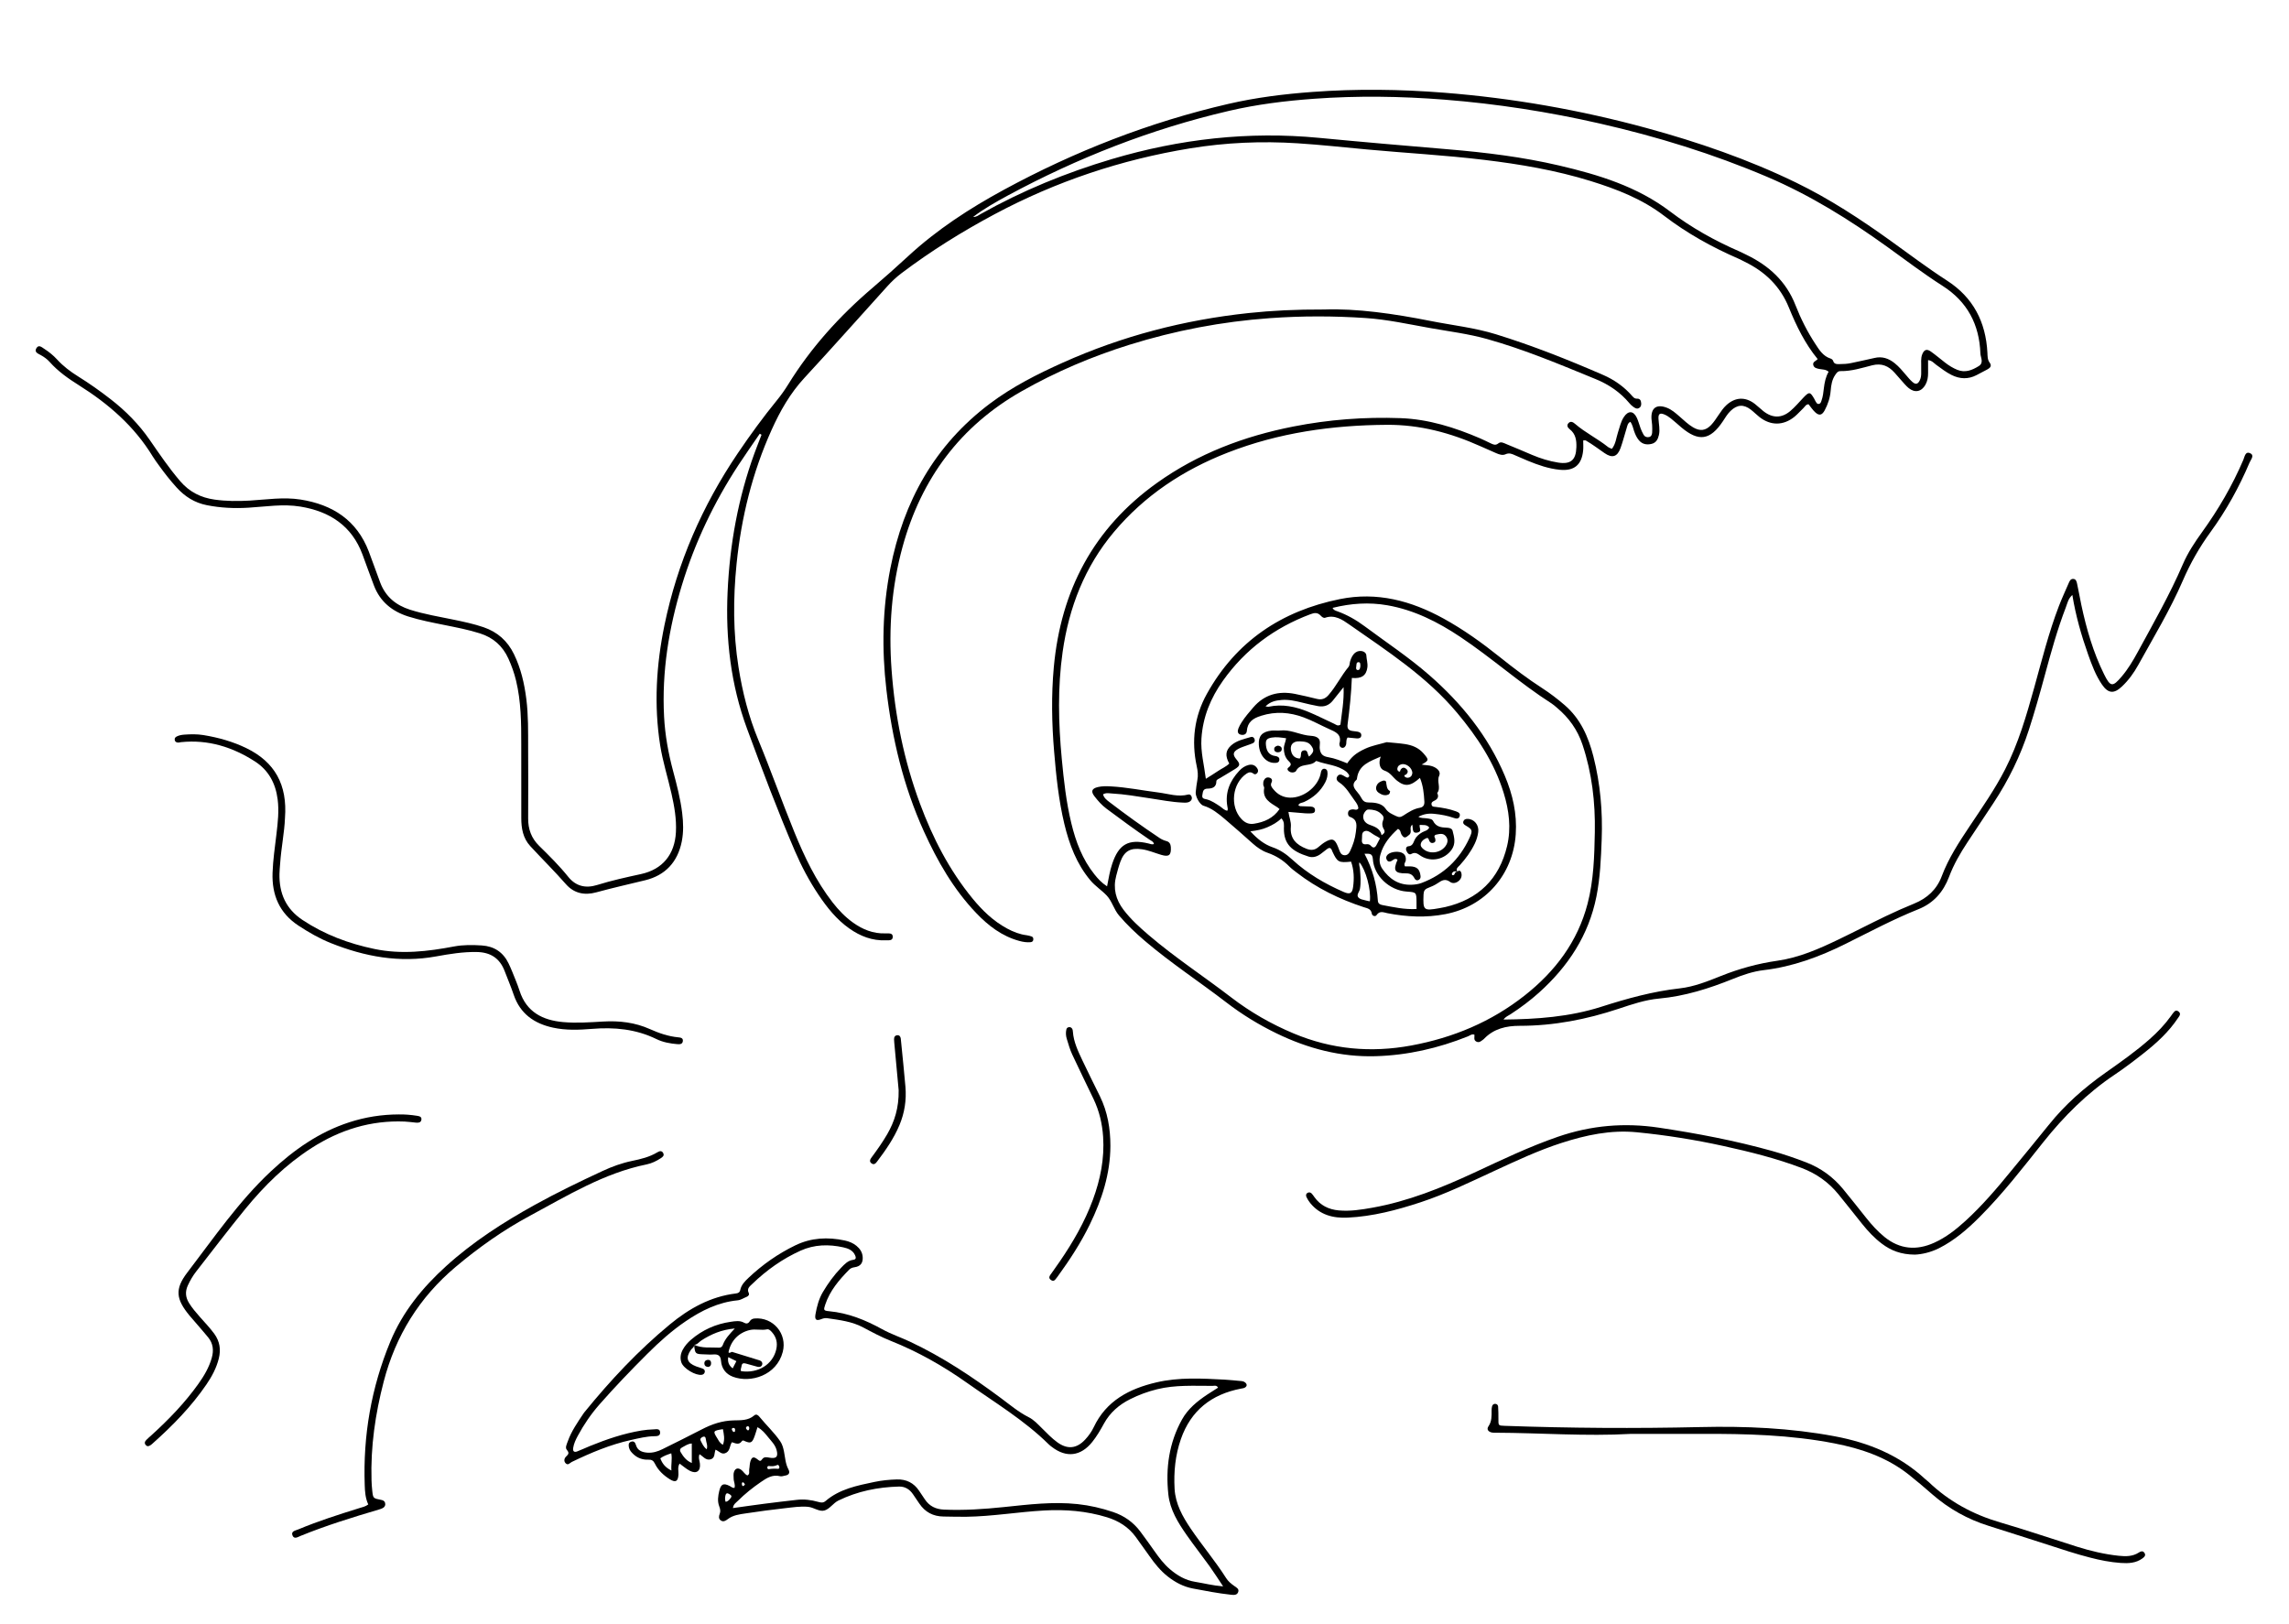 <?xml version="1.0" encoding="utf-8"?>
<!-- Generator: Adobe Illustrator 26.0.1, SVG Export Plug-In . SVG Version: 6.00 Build 0)  -->
<svg version="1.1" id="Ebene_1" xmlns="http://www.w3.org/2000/svg" xmlns:xlink="http://www.w3.org/1999/xlink" x="0px" y="0px"
	 viewBox="0 0 1314.42 932.83" style="enable-background:new 0 0 1314.42 932.83;" xml:space="preserve">
<g>
	<path d="M436.29,249.09c-4.11,6.03-8.32,11.99-12.31,18.09c-14.03,21.46-24.96,44.4-32.43,68.94
		c-7.48,24.57-11.56,49.61-10.22,75.38c0.55,10.69,2.46,21.16,5.23,31.49c2.11,7.88,4.16,15.78,5.16,23.9
		c0.68,5.48,0.86,10.96-0.23,16.42c-2.36,11.82-9.49,19.44-21.03,22.25c-9.38,2.28-18.79,4.4-28.1,6.95
		c-6.6,1.81-12.71,0.63-17.36-4.67c-6.59-7.52-13.71-14.53-20.48-21.87c-4.22-4.57-5.2-10.25-5.18-16.25
		c0.04-14.17-0.03-28.33-0.02-42.5c0.01-12.17-0.1-24.33-2.97-36.27c-1.05-4.39-2.55-8.6-4.42-12.71
		c-3.3-7.25-8.64-12.01-16.27-14.45c-6.69-2.14-13.55-3.43-20.4-4.82c-7.01-1.42-14.04-2.75-20.89-4.92
		c-9.29-2.95-16.11-8.53-19.64-17.76c-2.26-5.91-4.37-11.87-6.57-17.8c-6.16-16.56-18.84-24.76-35.62-27.53
		c-9.98-1.65-19.96,0.03-29.92,0.63c-8.04,0.49-15.95,0.12-23.86-1.45c-7.02-1.39-12.61-4.94-17.34-10.16
		c-3.59-3.96-6.89-8.14-10-12.47c-1.26-1.76-2.58-3.49-3.71-5.34c-10.55-17.37-25.44-30.25-42.43-40.93
		c-6.09-3.83-11.93-7.92-16.74-13.34c-1.45-1.63-3.21-2.89-5.12-3.95c-1.52-0.85-3.89-1.64-2.55-3.92c1.35-2.3,3.02-0.67,4.6,0.35
		c2.68,1.73,5.13,3.7,7.28,6.05c3.51,3.85,7.6,6.95,12.01,9.7c6.51,4.05,12.77,8.48,18.82,13.19c8.61,6.69,16.18,14.34,22.4,23.35
		c5.58,8.08,11.08,16.22,17.51,23.71c5.3,6.16,11.85,9.46,19.76,10.56c6.64,0.93,13.25,0.96,19.94,0.58
		c9.79-0.57,19.59-2.16,29.42-0.61c18.42,2.91,32.3,11.86,39.18,29.9c2.26,5.91,4.31,11.89,6.55,17.81
		c3.06,8.05,8.94,12.95,17.09,15.55c8.29,2.64,16.83,4.02,25.3,5.78c5.71,1.18,11.4,2.39,16.93,4.28
		c7.98,2.73,13.75,7.82,17.46,15.44c4,8.21,5.99,16.9,7.12,25.88c1.17,9.29,1.01,18.63,1.03,27.95c0.03,13.5,0.13,27,0.01,40.5
		c-0.05,6.19,1.85,11.42,6.27,15.75c5.83,5.72,11.62,11.46,16.75,17.84c4.35,5.4,9.96,6.76,16.59,4.69
		c8.27-2.58,16.72-4.43,25.18-6.27c12.41-2.69,19.39-11.29,20.06-24.03c0.4-7.57-0.91-14.93-2.57-22.26
		c-2.09-9.25-5-18.33-6.48-27.71c-3.64-23.17-2.23-46.17,2.49-69.04c7.37-35.71,21.68-68.45,42.07-98.62
		c7.1-10.5,14.55-20.73,22.57-30.55c2.32-2.85,4.43-5.83,6.36-8.95c13.08-21.18,29.56-39.43,48.45-55.52
		c6.98-5.95,13.8-12.04,20.54-18.26c16.52-15.24,35.23-27.4,54.9-38.08c40.76-22.13,83.62-38.83,128.84-49.3
		c15.93-3.69,32.11-5.69,48.42-6.89c25.16-1.85,50.3-1.54,75.41,0.44c39.45,3.1,78.28,9.91,116.46,20.32
		c29.46,8.03,58.23,17.94,85.74,31.3c19.25,9.35,37.07,21.05,54.41,33.5c10.69,7.68,21.19,15.63,32.26,22.77
		c15.1,9.73,22.29,23.77,23.23,41.38c0.11,1.97-0.02,3.99,1.28,5.75c1.4,1.88,0.32,3.05-1.36,3.94c-2.06,1.09-4.12,2.19-6.19,3.26
		c-4.81,2.48-9.58,2.27-14.38-0.13c-3.16-1.58-5.89-3.75-8.73-5.79c-1.3-0.93-2.3-2.4-4.69-2.72c0,2.58-0.02,5,0.01,7.42
		c0.02,2.38-0.37,4.66-1.53,6.75c-2.22,3.99-6.06,4.81-9.6,1.91c-1.66-1.36-3.01-3.1-4.47-4.7c-1.23-1.35-2.4-2.77-3.63-4.13
		c-3.48-3.88-7.44-5.64-12.9-4.26c-5.94,1.51-11.87,3.44-18.12,3.33c-1.62-0.03-2.29,1.05-3.06,2.17c-1.88,2.72-2.36,5.86-2.62,9.01
		c-0.34,4.06-1.54,7.81-3.46,11.37c-1.5,2.77-3.13,3.23-5.43,1.1c-1.45-1.33-2.55-3.05-3.81-4.6c-1.57,0.01-2.13,1.43-3.07,2.3
		c-1.7,1.59-3.22,3.39-5.02,4.86c-6.37,5.18-13.71,5.21-20.14,0.15c-1.7-1.34-3.22-2.91-4.93-4.23c-4.13-3.18-7.79-2.93-11.61,0.7
		c-1.83,1.74-3.07,3.93-4.46,6.01c-7.26,10.89-13.88,11.87-23.83,3.49c-2.04-1.72-3.99-3.54-6.08-5.19
		c-1.16-0.92-2.46-1.76-3.83-2.3c-2.44-0.96-3.35-0.23-3.22,2.46c0.15,3.15,0.98,6.26,0.24,9.44c-0.57,2.44-1.62,4.44-4.22,5.06
		c-2.75,0.65-5.29,0.25-7.26-2.08c-1.32-1.56-2.1-3.39-2.77-5.28c-0.61-1.7-0.84-3.55-2.14-5.32c-1.54,0.75-1.71,2.28-2.12,3.58
		c-1.2,3.81-2.15,7.71-3.5,11.46c-1.83,5.08-4.76,6.02-9.21,2.93c-3.56-2.47-7.02-5.07-10.77-7.25c-0.24-0.14-0.63-0.02-1.48-0.02
		c0,1.9,0.16,3.86-0.03,5.78c-0.82,8.27-5.14,11.88-13.42,11.07c-6.35-0.62-12.34-2.7-18.21-5.11c-2.46-1.02-4.91-2.07-7.34-3.16
		c-1.81-0.82-3.46-1.63-5.62-0.63c-1.69,0.78-3.61,0.11-5.33-0.63c-3.05-1.33-6.1-2.67-9.14-4.03
		c-17.06-7.64-34.71-12.38-53.61-12.26c-31.43,0.2-62.1,4.51-91.5,15.99c-25.41,9.92-47.64,24.57-65.29,45.59
		c-16.76,19.95-25.81,43.29-29.45,68.91c-2.9,20.43-2.41,40.87-0.48,61.33c1.17,12.45,2.54,24.86,5.49,37.03
		c2.57,10.6,6.35,20.71,13.28,29.35c1.96,2.45,4.04,4.79,7.24,6.87c0.89-4.65,1.59-8.83,2.93-12.85
		c3.76-11.34,9.32-14.53,20.84-11.78c0.96,0.23,1.88,0.72,3.14,0.36c-0.22-1.46-1.54-1.87-2.48-2.51
		c-8.41-5.71-16.6-11.73-24.75-17.81c-2.72-2.03-4.9-4.51-6.93-7.15c-2.15-2.79-1.54-4.44,1.93-5.27c2.44-0.59,4.95-0.54,7.46-0.4
		c9.17,0.5,18.17,2.34,27.25,3.49c5.72,0.72,11.37,2.77,17.26,1.18c0.89-0.24,1.58,0.37,1.9,1.23c0.39,1.07,0.04,1.97-0.82,2.64
		c-1.3,1-2.84,0.82-4.33,0.76c-6.34-0.26-12.55-1.52-18.81-2.45c-7.25-1.08-14.47-2.39-21.8-2.77c-1.62-0.08-3.29-0.56-5.1,0.48
		c0.51,2.04,2.07,3.23,3.61,4.41c9.4,7.19,18.99,14.11,28.84,20.67c1.26,0.84,2.58,1.41,4.06,1.81c1.57,0.42,2.32,1.7,2.42,3.4
		c0.27,4.68-1.03,5.8-5.51,4.48c-3.67-1.08-7.19-2.63-11.01-3.2c-6.61-0.99-10.17,0.96-12.46,7.14c-0.98,2.65-1.68,5.4-2.4,8.14
		c-1.9,7.18-0.22,13.64,4.19,19.44c4.16,5.47,9.22,10.06,14.42,14.51c15.09,12.92,31.73,23.78,47.45,35.85
		c11.03,8.46,23,15.3,35.82,20.68c21.83,9.17,44.35,11.23,67.58,6.93c24.01-4.45,45.93-13.58,65.15-28.76
		c17.46-13.78,30.37-30.83,36.07-52.65c3.52-13.47,3.91-27.36,4.17-41.18c0.31-17.07-1.64-33.9-7.09-50.22
		c-2.84-8.49-7.77-15.4-14.57-21.09c-1.02-0.86-2-1.79-3.12-2.5c-18.28-11.69-34.46-26.25-52.48-38.27
		c-12.85-8.57-26.47-15.47-41.86-18.16c-10.49-1.84-20.88-1.14-31.47,1.49c0.62,1.35,1.71,1.6,2.7,1.95
		c5.69,2.04,10.86,5,15.71,8.61c12.43,9.25,25.39,17.82,37.07,28.02c18.54,16.19,33.78,34.97,43.43,57.86
		c4.51,10.7,7.07,21.82,6.27,33.57c-1.59,23.32-17.51,41.47-40.4,45.89c-11.12,2.14-22.2,1.61-33.27-0.54
		c-2.13-0.41-4.42-1.64-6.27,1.1c-0.7,1.05-2.51,0.5-2.71-0.85c-0.43-2.83-2.6-3.05-4.62-3.71c-13.87-4.55-26.85-10.85-38.45-19.82
		c-1.45-1.12-2.95-2.2-4.23-3.5c-3.57-3.64-7.74-6.24-12.55-7.92c-3.17-1.11-5.91-3-8.44-5.25c-5.35-4.77-10.69-9.54-16.17-14.16
		c-3.68-3.1-7.4-6.18-12.19-7.62c-2.22-0.67-4.74-5.44-4.47-7.81c0.26-2.32,0.49-4.65,0.94-6.93c0.54-2.69,0.22-5.26-0.35-7.9
		c-3.16-14.57-1.41-28.63,5.82-41.62c16.78-30.17,42.83-47.6,76.34-54.4c21.35-4.33,40.95,0.93,59.59,11.18
		c11.43,6.29,21.98,13.86,32.14,21.99c7.94,6.36,16.02,12.51,24.57,18.03c4.48,2.89,8.7,6.15,12.76,9.63
		c9.14,7.85,13.69,18.25,16.57,29.59c3.96,15.62,5.34,31.51,4.74,47.57c-0.41,10.99-0.87,22-3.02,32.81
		c-4.44,22.27-16.27,40.21-32.97,55.2c-5.09,4.57-10.57,8.65-16.3,12.39c-1.36,0.89-2.98,1.46-4.06,3.08
		c19.08-0.19,37.89-1.52,56.04-7.32c14.78-4.72,29.63-8.86,45.12-10.59c8.3-0.93,16.12-4.1,23.85-7.19
		c10.41-4.15,21.1-7.09,32.22-8.68c12.51-1.78,23.97-6.84,35.25-12.27c9.01-4.33,17.87-8.94,26.88-13.27
		c5.4-2.6,10.89-5.02,16.44-7.29c7.5-3.06,12.96-8.1,15.82-15.71c3.9-10.39,9.94-19.57,16.04-28.73
		c7.11-10.67,14.48-21.18,20.34-32.64c7.64-14.93,12.26-30.92,16.73-46.97c4.37-15.72,8.31-31.56,14.17-46.83
		c1.73-4.5,3.78-8.88,5.69-13.31c0.47-1.09,1.02-2.25,2.38-2.28c1.75-0.03,2.1,1.52,2.37,2.75c0.9,4.06,1.58,8.17,2.45,12.24
		c2.93,13.72,6.8,27.14,13.04,39.76c3.66,7.4,4.91,7.49,10.21,1.22c3.57-4.22,6.39-8.94,9.02-13.77
		c9.07-16.67,18.51-33.16,26.03-50.64c2.84-6.6,6.83-12.62,11.01-18.42c9.4-13.03,17.42-26.79,23.73-41.57
		c0.73-1.71,1.11-5.19,4.07-3.65c2.37,1.24,0.2,3.59-0.52,5.27c-6,14.16-13.4,27.53-22.47,39.98c-6.29,8.63-11.56,17.89-15.81,27.73
		c-7.29,16.85-16.79,32.55-25.66,48.58c-2.5,4.53-5.55,8.73-9.33,12.31c-4.6,4.35-7.92,4.07-11.48-1.13
		c-3.6-5.26-5.81-11.22-7.93-17.19c-3.9-11-7.11-22.18-9.08-34.24c-2.42,2.14-2.84,4.79-3.74,7.11c-4.9,12.76-8.53,25.93-12.1,39.11
		c-2.83,10.45-5.77,20.86-9.1,31.16c-4.86,15-11.69,29.02-20.38,42.15c-4.96,7.5-9.94,15-14.91,22.5
		c-4.14,6.27-7.9,12.75-10.55,19.81c-3.27,8.7-8.89,15.16-17.65,18.65c-14.41,5.75-28.07,13.09-41.94,19.96
		c-14.87,7.37-30.23,13.06-46.85,15.02c-6.13,0.72-12.02,2.75-17.74,5.06c-13.65,5.51-27.56,9.91-42.32,11.26
		c-8.02,0.73-15.62,3.32-23.2,5.84c-18.46,6.15-37.33,9.83-56.86,9.81c-7.72-0.01-14.91,1.64-20.52,7.51
		c-0.11,0.12-0.23,0.24-0.37,0.33c-1.21,0.82-2.28,2.1-4,1.22c-1.76-0.91-0.96-2.58-1.1-3.96c-1.51-0.57-2.59,0.5-3.77,0.97
		c-17.01,6.81-34.62,10.85-52.96,11.38c-20.08,0.58-38.93-4.38-56.89-13.1c-10.22-4.96-19.86-10.87-28.88-17.81
		c-15.45-11.89-31.8-22.57-46.67-35.23c-5.34-4.55-10.4-9.35-14.95-14.71c-2.94-3.47-4-8.19-6.99-11.37
		c-2.92-3.1-6.68-5.48-9.47-8.82c-7.89-9.44-12.09-20.61-14.92-32.38c-3.27-13.65-4.7-27.57-5.86-41.52
		c-1.35-16.13-1.66-32.26-0.19-48.43c4.03-44.09,22.77-79.8,59.19-105.84c23.64-16.9,50.04-26.85,78.3-32.42
		c20.36-4.01,40.93-5.58,61.65-4.82c16.04,0.59,31.1,5.34,45.73,11.63c1.99,0.85,3.92,1.85,5.88,2.76c1.49,0.69,2.83,1.5,4.54,0.09
		c1.5-1.24,3.24-0.11,4.73,0.48c4.94,1.99,9.83,4.12,14.74,6.19c4.78,2.01,9.71,3.55,14.82,4.36c7.26,1.15,10.27-1.42,10.51-8.81
		c0.13-3.95-0.39-7.66-3.82-10.33c-1.12-0.87-1.91-2.16-0.78-3.44c1.33-1.51,2.74-0.6,3.93,0.42c5.83,5.02,12.81,8.41,18.8,13.19
		c0.62,0.49,1.46,0.71,2.25,1.09c2.27-2.85,2.46-6.3,3.49-9.42c1-3,1.61-6.15,3.37-8.83c2.52-3.84,5.53-3.7,7.47,0.41
		c0.92,1.94,1.41,4.09,2.18,6.11c0.47,1.24,1.04,2.45,1.68,3.6c0.62,1.13,1.69,1.57,2.96,1.39c1.44-0.21,1.87-1.36,1.97-2.54
		c0.13-1.48,0.06-2.99-0.01-4.48c-0.06-1.16-0.3-2.32-0.37-3.48c-0.37-6.21,2.87-8.62,8.73-6.41c2.85,1.07,5.11,3.1,7.38,5.06
		c2.52,2.18,4.9,4.54,7.79,6.24c3.96,2.33,7.18,1.98,10.36-1.36c1.59-1.67,2.86-3.67,4.17-5.59c1.41-2.06,2.77-4.17,4.64-5.86
		c5.09-4.6,10.87-4.85,16.3-0.65c1.71,1.32,3.25,2.87,4.95,4.2c5.15,4.05,10.44,4.1,15.44-0.15c2.65-2.26,4.93-4.96,7.33-7.5
		c3.47-3.67,3.99-3.64,6.41,0.56c0.25,0.43,0.41,0.92,0.68,1.33c0.45,0.66,0.76,1.62,1.74,1.58c1.24-0.06,1.46-1.21,1.77-2.1
		c0.79-2.21,1.01-4.54,1.29-6.86c0.4-3.31,1.04-6.59,2.74-9.53c-1.6-1.44-3.53-1.23-5.28-1.59c-1.49-0.31-3.11-0.57-3.53-2.3
		c-0.46-1.86,1.55-2.21,2.52-3.4c-7.28-8.86-12.25-19.09-16.51-29.56c-5.01-12.33-13.7-20.62-25.35-26.31
		c-1.2-0.58-2.36-1.24-3.58-1.77c-15.18-6.6-29.57-14.57-42.75-24.66c-12.64-9.68-27.22-15.31-42.24-19.97
		c-19.96-6.18-40.46-9.64-61.16-12.14c-22.34-2.7-44.81-3.9-67.2-5.97c-13.27-1.23-26.53-2.69-39.82-3.54
		c-20.68-1.34-41.32-0.44-61.79,2.91c-39.45,6.45-76.89,18.96-112.16,37.79c-18.69,9.98-36.64,21.15-53.57,33.94
		c-2.95,2.23-5.61,4.73-8.07,7.45c-15.88,17.55-31.57,35.27-47.64,52.64c-8.18,8.84-13.95,19.01-18.83,29.84
		c-11.06,24.52-17.41,50.25-20.13,76.98c-2.01,19.83-2.01,39.57,1.11,59.28c2.27,14.37,5.82,28.42,11.38,41.84
		c7.26,17.55,13.55,35.46,20.74,53.03c5.81,14.21,12.4,28.03,21.9,40.26c3.4,4.37,7.18,8.34,11.68,11.57
		c5.55,3.98,11.63,6.47,18.6,6.24c0.17-0.01,0.33-0.01,0.5-0.01c1.62,0.07,3.84-0.33,3.78,2.04c-0.06,2.33-2.33,1.88-3.91,1.94
		c-7.83,0.34-14.7-2.33-21-6.76c-7.35-5.17-12.83-12.07-17.77-19.45c-5.3-7.91-9.74-16.32-13.5-25.04
		c-9.93-23.1-18.77-46.65-27.48-70.23c-9.35-25.29-12.41-51.66-11.18-78.62c1.25-27.33,6.04-53.9,15.42-79.62
		c1.3-3.56,2.71-7.07,4.06-10.61C437.01,249.55,436.65,249.32,436.29,249.09z M836.87,500.56c1.08-0.88,1.92-0.45,2.24,0.68
		c0.48,1.72,0.04,3.32-1.3,4.56c-1.52,1.4-3.61,1.83-5.08,0.74c-2.77-2.06-4.73-0.97-7.05,0.63c-1.76,1.21-3.79,2.1-5.8,2.88
		c-1.82,0.71-2.37,1.8-2.44,3.74c-0.35,9.06-0.01,9.42,9.01,7.82c1.15-0.2,2.3-0.4,3.43-0.66c19.04-4.4,31.04-16.04,35.54-35.07
		c2.44-10.31,1.11-20.52-1.98-30.55c-5.36-17.36-15.17-32.13-26.7-45.9c-17.46-20.87-40.1-35.47-62.06-50.83
		c-3.78-2.64-8.25-5.74-13.74-3.81c-0.95,0.33-1.92-0.54-2.6-1.26c-1.79-1.91-3.65-1.6-5.89-0.75
		c-20.53,7.71-37.41,20.2-50.16,38.12c-7.09,9.97-11.58,20.84-12.39,33.25c-0.51,7.77,1.54,15.1,2.53,23.14
		c2.48-1.58,4.74-2.93,6.9-4.41c2.16-1.49,4.68-2.48,6.54-4.35c-2.44-4.41-2.14-7.53,1.08-10.41c3.22-2.88,7.42-3.63,11.38-4.85
		c0.82-0.25,1.65,0.17,2.02,1.07c0.45,1.1,0.1,2.01-0.91,2.5c-1.04,0.51-2.18,0.8-3.27,1.22c-1.71,0.65-3.51,1.15-5.09,2.03
		c-3.18,1.77-3.37,3.34-1.02,6.14c2.21,2.63,2.1,3.59-0.86,5.44c-2.82,1.77-5.72,3.42-8.56,5.16c-0.83,0.51-2.17,0.91-2.17,1.9
		c0,3.52-2.49,4.16-5,4.2c-2.77,0.04-2.68,1.82-3.03,3.61c-0.45,2.32,1.22,2.2,2.65,2.6c2.76,0.77,5.1,2.4,7.47,3.96
		c1.36,0.9,2.44,2.3,4.2,2.52c0.49-0.82,0.18-1.61,0.04-2.4c-1.43-8.06,1.42-14.71,6.79-20.5c1.49-1.61,3.29-2.87,5.45-3.39
		c2.19-0.53,3.94,0.24,5.06,2.23c0.43,0.76,0.44,1.63-0.1,2.35c-0.56,0.75-1.43,1.05-2.18,0.46c-1.4-1.1-2.61-1.01-4.04-0.04
		c-8.26,5.6-9.69,18.84-2.88,26.08c2,2.13,4.26,3.13,7.12,2.69c5.96-0.92,11.15-3.18,14.74-8.44c-0.44-0.36-0.78-0.7-1.17-0.95
		c-4.11-2.63-8.78-4.85-7.66-11.12c0.1-0.58-0.5-1.25-0.53-1.89c-0.04-0.81-0.02-1.72,0.31-2.43c0.6-1.3,1.7-2.09,3.23-1.65
		c1.4,0.4,1.84,1.5,1.22,2.74c-0.89,1.76,0.18,2.88,1.1,4c2.44,2.98,5.57,4.65,9.51,4.75c7.55,0.18,15.54-5.82,17.46-13.19
		c0.21-0.8,0.26-1.68,0.62-2.39c0.38-0.75,1.15-1.25,2.07-0.96c0.64,0.2,1.15,0.69,1.27,1.41c0.38,2.23-0.17,4.34-1.17,6.28
		c-2.69,5.24-6.89,8.89-12.2,11.35c-1.11,0.52-2.67,0.38-3.27,1.85c0.75,0.7,1.6,0.54,2.38,0.59c1.5,0.09,3,0.06,4.5,0.16
		c1.41,0.09,2.78,0.46,2.69,2.24c-0.08,1.56-1.4,1.65-2.59,1.69c-1,0.03-2,0.04-3-0.03c-3.11-0.24-6.22-0.52-9.68-0.81
		c0.39,3.05,1.66,5.69,1.4,8.51c-0.62,6.82,3.18,10.42,9.02,12.68c2.41,0.93,4.52,0.84,6.54-0.79c1.3-1.04,2.55-2.18,3.97-3.03
		c4.17-2.49,5.72-1.93,7.5,2.56c0.31,0.77,0.61,1.55,0.9,2.33c0.49,1.29,1.12,2.45,2.7,2.6c1.82,0.18,2.78-1.04,3.42-2.42
		c1.63-3.47,2.85-7.06,3.28-10.93c0.4-3.54,1.22-7.04-3.36-8.65c-1-0.35-1.31-1.5-1.1-2.56c0.28-1.43,1.43-1.64,2.65-1.77
		c1.05-0.11,2.26,0.84,3.26-0.56c-0.12-1.68-1.08-3.07-2.06-4.38c-2.77-3.71-4.92-7.94-9-10.58c-1.18-0.76-1.95-1.98-1.03-3.41
		c0.92-1.42,2.22-1.18,3.5-0.44c0.58,0.33,1.13,0.71,1.73,0.98c0.46,0.21,0.99,0.23,1.34-0.25c0.32-0.43,0.33-0.91,0-1.35
		c-0.4-0.53-0.76-1.12-1.27-1.53c-5.01-4.04-11.5-4.07-17.2-6.24c-0.12-0.05-0.37,0.01-0.46,0.11c-3.04,3.3-8.89,0.8-11.33,5.55
		c-0.41,0.8-2.03,1.19-3.23,0.74c-1.2-0.46-2.37-1.74-1.22-2.59c2.81-2.06,0.71-3.04-0.46-4.48c-1.52-1.87-2.08-4.1-2.11-6.52
		c-0.02-1.97,1.01-3.74,1.3-5.88c-2.99-0.44-5.61-0.85-8.27-0.39c-2.92,0.5-3.61,1.45-3.3,4.45c0.34,3.32,1.78,5.69,5.4,6.15
		c1.25,0.16,2.41,0.72,2.3,2.14c-0.14,1.77-1.65,1.83-3.02,1.8c-4.72-0.11-8.43-4.53-8.78-10.44c-0.3-5,1.92-7.52,7.32-8.11
		c1.64-0.18,3.34,0.12,4.98-0.06c5.42-0.59,10.26,1.96,15.41,2.81c2.09,0.35,4.5,0.12,6.22,1.48c1.89,1.49,0.84,4.09,1.04,6.02
		c0.38,3.51,2.08,4.55,4.97,5.04c3.78,0.63,7.31,2.1,10.82,3.5c2.51-3.56,4.54-5.68,10.29-8.37c3.85-1.8,8.19-2.55,12.32-3.76
		c0.15-0.04,0.33,0.01,0.5,0.02c3.31,0.34,6.65,0.55,9.94,1.04c4.18,0.63,7.9,2.04,10.85,5.48c3.03,3.54,3.2,3.93-1.16,6.3
		c2.2,0.44,4.15,0.31,6,0.94c2.91,0.99,5.18,3.07,4.07,5.49c-1.54,3.36,1.21,6.9-1.14,9.94c1.12,2.1,0.24,3.53-1.67,4.42
		c-1.01,0.47-1.76,0.95-1.58,2.16c0.2,1.36,1.38,1.26,2.31,1.37c3.98,0.47,7.91,1.15,11.69,2.54c1.33,0.49,2.65,1.09,2.16,2.77
		c-0.51,1.77-2.07,1.47-3.33,1.03c-3.64-1.29-7.4-1.97-11.22-2.36c-3.53-0.36-6.17,0.14-9.17,1.68c1.51,0.96,3.23,0.66,4.84,0.91
		c1.35,0.21,3.01,0.31,3.59,1.46c1.7,3.41,4.6,3.79,7.86,3.91c1.24,0.05,2.97,0.29,3.35,1.76c0.94,3.68,2.01,7.38-0.63,10.99
		c-3.99,5.46-11.45,7.16-17.29,3.65c-1.81-1.09-3.22-2.76-5.78-1.32c-1.41,0.79-2.37-0.74-2.88-2.01c-0.44-1.1,0.11-2.33,1.1-2.38
		c2.67-0.15,2.93-2.21,3.81-3.95c0.92-1.81,2.45-3.07,4.25-4.1c1.38-0.79,3.23-0.94,4.02-2.77c-1.53-1.88-3.56-1.25-5.46-1.48
		c-0.44,1.63,1.47,3.7-1.09,4.35c-3.6,0.91-2.6-2.46-3.23-4.51c-2.07,1.89,0.25,4.13-1.69,5.84c-2.18,1.92-3.03,2.2-4.53-0.26
		c-0.58-0.95-0.27-2.38-1.97-3.13c-4.5,4.07-8.38,8.66-10.08,14.81c-0.8,2.88-0.6,5.68,1.12,8.15c4.04,5.81,9.34,9.4,16.75,9.13
		c2.02-0.07,4-0.35,5.88-1.06c12.64-4.77,21.66-13.48,27.32-25.62c2.12-4.56,1.76-5.07-2.18-7.39c-0.99-0.58-1.61-1.25-1.23-2.37
		c0.37-1.07,1.33-1.4,2.41-1.38c3.79,0.06,6.65,3.48,6.11,7.58c-0.3,2.3-0.99,4.54-2.01,6.67c-2.19,4.55-5.14,8.55-8.5,12.29
		c-0.94,1.04-2.56,1.89-1.47,3.75c-0.32-0.07-0.63-0.19-0.95-0.21c-1.08-0.06-1.87,0.41-2.21,1.45c-0.07,0.21,0.18,0.74,0.35,0.77
		c1.4,0.28,1.16-1.3,1.93-1.76C836.24,500.68,836.57,500.65,836.87,500.56z M558.8,124.59c1.84,0.11,3-0.91,4.27-1.63
		c23.91-13.46,49.12-23.8,75.4-31.6c38.92-11.55,78.54-16.07,119.05-12.18c24.71,2.37,49.44,4.5,74.17,6.58
		c21.44,1.8,42.75,4.42,63.71,9.32c22.64,5.29,44.77,12.05,63.66,26.4c12.28,9.33,25.63,16.76,39.73,22.9
		c1.37,0.6,2.7,1.3,4.05,1.95c12.91,6.23,22.83,15.21,28.19,28.95c3.02,7.73,6.79,15.21,11.37,22.21c2.28,3.49,4.46,7.09,8.81,8.46
		c0.56,0.18,1.27,0.74,1.42,1.26c0.55,1.96,2.05,1.92,3.56,1.91c2.33-0.01,4.65-0.11,6.95-0.63c4.38-1,8.81-1.81,13.17-2.88
		c4.46-1.1,8.21,0.23,11.63,2.95c2.49,1.98,4.52,4.42,6.56,6.84c1.18,1.4,2.36,2.83,3.73,4.02c1.87,1.62,3.14,1.21,4.22-1.09
		c1.12-2.37,0.66-4.91,0.76-7.39c0.09-2.48-0.36-5.02,0.59-7.42c1.07-2.72,2.6-3.3,4.98-1.61c2.84,2.03,5.51,4.31,8.28,6.45
		c2.12,1.63,4.38,3.02,6.87,4.04c4.54,1.85,8.49,0.23,12.28-2.11c3.18-1.96,1.08-4.91,1-7.3c-0.6-16.6-7.47-29.72-21.73-38.82
		c-10.96-6.99-21.31-14.88-31.86-22.47c-21.69-15.6-44.25-29.65-68.94-40.16c-31.05-13.21-63.13-23.09-95.99-30.59
		c-29.44-6.72-59.21-11.35-89.3-13.72c-24.94-1.96-49.91-2.32-74.91-0.5c-16.48,1.2-32.82,3.22-48.91,6.98
		c-44.55,10.39-86.76,26.92-126.97,48.64C571.77,116.07,564.96,119.9,558.8,124.59z M792.89,434.51
		c-6.08,2.72-12.57,4.63-13.64,12.37c-0.04,0.33-0.07,0.76-0.28,0.94c-2.89,2.46-1.68,4.66,0.3,6.93c0.98,1.12,1.86,2.37,2.56,3.68
		c0.95,1.8,2.13,2.49,4.3,2.47c3.52-0.02,7.48,0.54,9.48,3.5c1.65,2.44,3.67,3.09,5.95,4.24c1.88,0.94,2.85,0.68,4.34-0.28
		c2.92-1.9,5.87-3.83,9.4-4.43c2.11-0.36,2.72-1.7,2.62-3.56c-0.27-4.61-0.69-9.19-2.56-13.62c-5.32,4.84-8.57,5.2-13.11,1.64
		c-2.43-1.9-3.81-4.7-7.3-5.83C792.19,441.67,791.45,438.02,792.89,434.51z M717.99,477.46c4.13,4.45,8,7.51,12.84,9.18
		c4.33,1.49,7.95,4.03,11.31,7.12c8.67,7.97,18.69,13.85,29.45,18.52c3.5,1.52,4.89,0.93,5.4-2.83c0.68-4.92,0.51-9.86-1.16-14.59
		c-7.14,0.73-7.83,0.35-10.68-5.7c-0.14-0.3-0.24-0.62-0.37-0.92c-0.63-1.45-1.57-1.53-2.74-0.62c-1.18,0.92-2.36,1.85-3.55,2.75
		c-2.11,1.61-4.57,2.35-7.06,1.58c-9.78-3.04-14.2-7.16-14.17-16.11c0.01-1.89,0.39-3.98-1.47-5.84c-2.33,2.35-5.09,3.81-7.98,5.09
		C724.93,476.36,721.89,476.98,717.99,477.46z M813.41,522.07c0-1.52,0.01-2.65,0-3.79c-0.05-5.82-0.05-5.82-5.61-6.22
		c-9.99-0.72-18.87-9.04-19.46-18.65c-0.21-3.35-1.99-3.14-4.8-3.07c4.62,8.72,7.07,17.62,7.68,27.01c0.11,1.72,1.33,2.21,2.66,2.47
		C800.23,521.01,806.56,522.45,813.41,522.07z M824.03,481.28c0.36,1.19,0.56,2.39-1.01,2.8c-1.43,0.37-2.17-0.59-2.52-1.8
		c-0.23-0.78-0.66-1.22-1.38-0.91c-1.38,0.6-2.68,1.4-3.17,2.97c-0.49,1.56,0.43,2.52,1.49,3.39c3.92,3.23,10.47,1.99,13.02-2.42
		c1.03-1.78,1.04-3.52-0.26-5.1c-1.55-1.89-3.65-1.22-5.56-0.84C823.77,479.55,823.36,480.34,824.03,481.28z M793.35,479.69
		c1.55-1.01,2.24-1.94,1.32-3.41c-1.04-1.67-1.15-3.53-0.43-5.24c0.77-1.85-0.27-2.8-1.34-3.8c-1.92-1.8-4.35-2.23-6.86-2.32
		c-0.46-0.02-1.04,0.11-1.36,0.4c-3.06,2.67-2.29,6.85,1.61,8.3C789.39,474.78,792.59,475.73,793.35,479.69z M780.64,495.25
		c-0.45,1.35,0.19,2.6,0.29,3.9c0.31,3.8,0.66,7.59-0.01,11.39c-0.28,1.59-1.96,3.21-1.09,4.6c0.94,1.5,3.16,1.58,4.88,2.12
		c0.61,0.19,1.27,0.25,1.92,0.38C787.38,510.95,784.33,499.63,780.64,495.25z M751.74,434.49c2.84-2.63,2.97-3.67,1.25-6.15
		c-1.67-2.41-4.21-2.43-6.65-2.57c-4.09-0.24-6.06,2.48-4.73,6.37c0.78,2.28,2.43,3.4,4.75,3.49c1.38-1.38-0.18-4.14,2.23-4.65
		C751.22,430.43,750.61,433.38,751.74,434.49z M792.44,481.47c-1.38-1.03-2.91-1.6-4.23-2.54c-1.4-1-3.22-2.4-4.96-1.38
		c-1.52,0.89-0.97,3.03-1.18,4.62c-0.22,1.69,0.31,2.99,2.44,2.71c1.03-0.13,1.95,0.02,2.69,0.87c1.48,1.68,2.52,1.02,3.36-0.68
		C791.15,483.89,791.78,482.73,792.44,481.47z M811.02,444.01c-0.06-3.1-3.61-5.79-6.34-5.03c-1.19,0.33-2.08,1.02-2.26,2.33
		c-0.1,0.69,0.11,1.38,0.74,1.71c1.04,0.55,0.84-0.55,1.13-0.97c0.98-1.44,2.17-1.42,3.33-0.35c1.01,0.94,0.96,2.02-0.05,3.03
		c-0.38,0.38-1.57,0.28-0.98,1.21c0.29,0.45,1.14,0.79,1.71,0.76C810.04,446.6,810.86,445.45,811.02,444.01z"/>
	<path d="M702.36,911.11c-2.89-4.32-5.27-8.09-7.86-11.69c-4.28-5.95-8.82-11.71-13.02-17.72c-4.98-7.13-9.63-14.57-10.58-23.44
		c-1.61-15.06,0.38-29.59,7.86-43.02c3.42-6.14,8.71-10.44,14.44-14.27c2.05-1.37,4.15-2.66,6.25-4c-0.84-1.56-2.16-1.02-3.19-1.02
		c-10.65,0.02-21.34-0.65-31.83,1.94c-5.36,1.32-10.51,3.23-15.43,5.69c-6.4,3.2-11.61,7.69-15.1,14.08
		c-1.99,3.65-4.1,7.26-6.71,10.52c-6.58,8.2-14.88,9.22-23.16,2.85c-0.66-0.51-1.33-1.01-1.92-1.6
		c-13.95-13.77-30.73-23.82-46.58-35.04c-13.74-9.73-28.36-18.06-44.09-24.32c-5.4-2.15-10.58-4.9-15.71-7.65
		c-6.49-3.49-13.6-4.28-20.67-5.33c-1.12-0.17-2.21,0.03-3.36,0.5c-2.97,1.2-3.99,0.4-3.42-2.82c0.78-4.43,1.94-8.82,4.26-12.73
		c2.98-5.02,6.39-9.76,10.48-13.96c1.96-2.01,3.89-4.17,6.96-4.53c1.89-0.23,1.49-1.59,1.03-2.62c-1.29-2.9-4-3.94-6.79-4.55
		c-8.33-1.84-16.63-1.65-24.49,1.9c-10.41,4.71-19.64,11.25-27.84,19.2c-1.35,1.31-3.19,2.58-1.96,5.08
		c0.53,1.07-0.27,1.92-1.3,2.31c-1.69,0.64-3.16,1.77-5.08,1.95c-11.09,1.08-20.73,5.85-29.79,12
		c-8.03,5.44-15.21,11.91-22.06,18.74c-9.44,9.41-18.67,19.03-27.47,29.05c-4.85,5.53-8.98,11.57-12.47,18.06
		c-1.19,2.21-2.25,4.47-2.64,6.97c-0.29,1.83,0.55,2.62,2.27,1.97c2.49-0.93,4.89-2.11,7.36-3.11c9.58-3.89,19.34-7.23,29.58-8.91
		c2.29-0.37,4.63-0.59,6.95-0.66c1.51-0.04,3.77-0.7,3.78,1.89c0,2.01-1.9,2.02-3.39,2.04c-4.53,0.07-8.87,1.18-13.26,2.15
		c-11.96,2.63-23.12,7.34-34.07,12.62c-1.14,0.55-2.07,2.11-3.43,0.86c-1.35-1.24-0.92-2.96,0.2-4c1.4-1.32,1.85-2.06,0.38-3.79
		c-1.09-1.28-0.06-3.19,0.49-4.77c2.07-5.88,5.61-10.94,9.03-16.07c0.18-0.28,0.38-0.55,0.59-0.8
		c14.86-18.26,30.89-35.42,49.07-50.42c11.05-9.12,23.34-16.02,37.93-17.77c1.27-0.15,2.17-0.61,2.47-2.01
		c0.62-2.93,2.63-4.96,4.69-6.92c8.04-7.62,17.03-13.91,26.99-18.73c9.05-4.37,18.58-4.85,28.31-2.76c2.46,0.53,4.78,1.45,6.76,3.08
		c2,1.66,3.36,3.69,3.55,6.35c0.25,3.49-1.25,5.46-4.71,5.94c-1.24,0.17-2.26,0.58-3.09,1.42c-5.75,5.86-11.04,12.05-13.69,20.01
		c-1.07,3.21-1,3.51,2.23,3.82c11.01,1.03,20.91,5.07,30.49,10.36c5.08,2.8,10.67,4.67,15.94,7.14
		c18.63,8.75,35.66,20.11,52.14,32.34c5.21,3.87,10.16,8.08,16.02,11.03c3,1.51,5.27,4.04,7.65,6.38c2.85,2.81,5.59,5.73,8.85,8.08
		c5.8,4.18,11.11,3.61,15.99-1.68c1.93-2.1,3.62-4.42,4.82-6.97c7.22-15.32,20.52-22.17,35.99-25.8c12.96-3.04,26.15-2.27,39.3-1.58
		c2.82,0.15,5.64,0.49,8.46,0.72c1.17,0.1,2.36,0.11,3.29,0.94c1.11,0.99,1.1,2.07-0.14,2.86c-0.66,0.42-1.56,0.5-2.36,0.65
		c-16.87,3.25-28.71,12.51-34.45,28.96c-3.23,9.25-4.16,18.86-3.62,28.58c0.48,8.61,4.58,15.93,9.28,22.88
		c6.54,9.65,14.1,18.58,20.36,28.44c1.17,1.85,2.87,3.22,4.65,4.48c1.19,0.84,2.89,1.65,2.24,3.46c-0.71,1.99-2.7,1.71-4.31,1.54
		c-7.29-0.79-14.48-2.19-21.68-3.55c-5.41-1.03-10.01-3.46-14.28-6.77c-4.27-3.31-7.6-7.43-10.67-11.82
		c-2.58-3.68-5.21-7.33-7.85-10.97c-4.18-5.75-9.85-9.3-16.59-11.37c-11.78-3.61-23.79-4.57-36.05-3.89
		c-14.97,0.83-29.8,3.42-44.81,3.61c-4.33,0.05-8.66-0.09-12.99-0.14c-5.94-0.07-10.59-2.53-13.91-7.48
		c-1.2-1.8-2.42-3.59-3.65-5.38c-1.93-2.8-4.57-4.44-7.99-4.35c-12.12,0.31-23.79,2.67-34.75,8c-3.03,1.47-5.02,4.86-8.03,5.74
		c-3.04,0.89-6.15-1.82-9.51-2.11c-4.39-0.38-8.66,0.29-12.95,0.77c-7.61,0.85-15.21,1.86-22.78,3.01
		c-3.58,0.54-7.25,0.97-10.34,3.32c-1.11,0.84-2.56,1.84-4.09,0.63c-1.3-1.02-0.98-2.48-0.51-3.68c0.62-1.56,0.26-2.88-0.27-4.31
		c-1.12-2.94-0.7-5.92,0.01-8.86c0.96-3.99,2.4-4.65,5.99-2.84c0.88,0.44,1.6,1.22,2.74,1.11c0.64-1.85-0.47-3.56-0.47-5.36
		c0-1.33-0.25-2.67,0.24-3.96c0.74-1.93,2.22-2.35,3.96-1.18c1.38,0.93,2.07,2.62,3.7,3.34c1.59-0.8,0.81-2.33,1.04-3.51
		c0.29-1.46,0.22-3.01,0.64-4.43c0.81-2.75,1.9-3.13,4.22-1.22c1.2,0.99,1.67,1.13,2.58-0.17c1.01-1.45,2.53-1.2,4.08-0.9
		c4.05,0.77,5.24-0.52,4.2-4.37c-0.82-3.02-3.04-5.13-4.91-7.45c-1.64-2.03-3.25-4.14-6.06-5.67c-0.77,2.35-1.29,4.39-2.1,6.32
		c-1.11,2.65-2.08,2.97-4.96,1.78c-0.79-0.33-1.33-0.87-2.04,0.1c-1.56,2.11-3.52,1.09-5.56,0.43c-1.38,1.86-0.95,4.65-3.22,6
		c-2.53,1.5-3.96-0.69-6.2-1.72c-0.84,1.94-0.1,4.87-2.94,5.58c-2.71,0.68-4.12-1.67-6.27-2.96c-0.79,2.05,0.07,3.73,0.24,5.44
		c0.43,4.25-1.99,6.03-5.8,4.08c-2.03-1.05-3.79-2.64-5.87-4.14c-1.31,2.08-0.56,4.26-0.67,6.31c-0.21,3.92-1.63,4.78-5,2.66
		c-3.56-2.24-6.66-5.11-8.52-8.94c-0.88-1.81-1.9-2.35-3.77-2.28c-3.29,0.13-6.24-0.93-8.66-3.23c-1.09-1.04-2.11-2.17-2.44-3.7
		c-0.29-1.34-0.47-2.8,1.16-3.37c1.59-0.56,2.38,0.33,2.83,1.89c0.93,3.23,3.56,4.15,6.54,4.38c3.08,0.24,5.95-0.65,8.66-1.99
		c7.61-3.77,15.22-7.54,22.76-11.45c5.69-2.95,11.52-4.92,18.07-5.09c4.03-0.1,8.4,0.19,11.88-2.84c1.15-1,2.19-0.23,2.98,0.74
		c3.89,4.75,8.41,8.97,11.92,14.04c1.25,1.81,1.8,3.9,2.22,6.05c0.67,3.41,0.82,6.94,2.52,10.12c1,1.86,0.44,3.23-1.81,3.58
		c-0.98,0.16-2.05,0.61-2.94,0.38c-4.41-1.15-7.75,1.06-11.06,3.33c-4.68,3.21-9.12,6.74-13.14,10.75
		c-1.12,1.12-2.69,2.01-2.89,4.21c6.18-0.86,12.23-1.74,18.3-2.52c6.11-0.79,12.23-1.5,18.35-2.2c4.2-0.49,8.33,0.03,12.36,1.18
		c1.54,0.44,2.81,0.64,4.16-0.51c8.06-6.91,18.1-8.87,28.05-10.96c4.24-0.89,8.55-1.31,12.89-1.44c5.44-0.16,9.7,1.96,12.74,6.47
		c1.12,1.66,2.24,3.31,3.35,4.98c2.6,3.91,6.26,5.67,10.95,5.88c11.52,0.51,22.97-0.27,34.42-1.46c14.08-1.46,28.14-3.22,42.35-1.7
		c7,0.75,13.78,2.32,20.43,4.57c6.33,2.14,11.57,5.85,15.58,11.21c2.79,3.74,5.51,7.53,8.19,11.34c2.6,3.69,5.3,7.27,8.75,10.22
		c4.24,3.64,8.88,6.39,14.53,7.3C691.36,909.3,696.35,910.63,702.36,911.11z M397.25,829.04c-2.38,0.15-3.8,1.39-5.39,2.16
		c-1.2,0.58-1.77,1.53-1,2.82c1.5,2.5,3.15,4.86,6.39,6.22C397.25,836.27,397.25,832.85,397.25,829.04z M379.18,837.56
		c1.13,3.03,2.88,5.31,6.37,6.99c-0.3-3.54,0.57-6.52-0.08-9.87C382.98,835.53,381.01,836.19,379.18,837.56z M415.13,829.77
		c1.27-3.3,0.49-6.11-0.01-8.96c-5.74,0.9-5.85,1.09-3.16,5.36C412.73,827.4,413.29,828.83,415.13,829.77z M405.84,832.38
		c0.68-2.23-0.32-3.93-0.51-5.71c-0.12-1.12-0.49-1.98-1.86-1.39c-1.04,0.45-1.66,1.2-1.04,2.33
		C403.29,829.18,403.9,830.94,405.84,832.38z M440.61,842.85c0.06,0.52,0.26,1.03,0.84,0.93c1.79-0.29,3.56-0.35,5.36-0.19
		c0.49,0.04,0.85-0.51,0.72-1.03c-0.14-0.62-0.49-1.5-1.23-1.14c-1.58,0.75-3.13,0.78-4.79,0.56
		C441.07,841.91,440.59,842.21,440.61,842.85z M416.69,862.54c1.64-0.33,2.25-1.38,2.94-2.27c0.95-1.21-0.16-1.73-0.96-2.25
		c-1.13-0.74-1.85-0.34-2.11,0.91C416.34,860.07,416.19,861.23,416.69,862.54z M429.12,819.17c-0.75,0.32-0.96,0.91-0.55,1.56
		c0.23,0.37,0.91,0.9,1.07,0.8c0.6-0.35,0.7-1.06,0.56-1.71C430.1,819.32,429.7,819.03,429.12,819.17z M427.78,852.49
		c-0.36-0.42-0.6-0.95-0.98-1.1c-0.55-0.22-0.85,0.27-0.8,0.79c0.05,0.57,0.04,1.36,0.86,1.29
		C427.18,853.45,427.46,852.86,427.78,852.49z M421.04,820.08c-0.77,0.15-0.94,0.63-0.74,1.06c0.3,0.63,0.59,1.51,1.54,1.22
		c0.21-0.06,0.28-0.84,0.29-1.29C422.13,820.24,421.49,820.12,421.04,820.08z"/>
	<path d="M760.46,177.75c18.56-0.65,39.79,2.37,60.93,6.57c12.56,2.5,25.35,3.86,37.65,7.67c21.03,6.5,41.45,14.62,61.61,23.38
		c6.14,2.67,11.63,6.5,16.15,11.55c0.88,0.98,1.66,2.11,3.23,2.04c1.74-0.07,2.28,1.07,2.39,2.55c0.07,1.02-0.05,2.01-0.98,2.67
		c-1.39,0.99-2.55,0.19-3.63-0.59c-0.8-0.58-1.55-1.28-2.18-2.05c-5.25-6.29-11.86-10.75-19.34-13.81c-20.48-8.4-40.9-17-62.28-23
		c-10.78-3.03-21.86-4.38-32.84-6.34c-12.29-2.19-24.49-4.9-37-5.74c-18.32-1.23-36.61-1.25-54.93,0.07
		c-27.54,1.97-54.46,7.1-80.79,15.32c-21.53,6.73-42.19,15.52-61.81,26.67c-35.33,20.07-57.6,50.26-68.31,89.17
		c-6.38,23.19-8.12,46.85-6.36,70.82c1.94,26.41,7.12,52.12,16.35,76.94c7.29,19.61,16.79,38.11,30.14,54.39
		c5.63,6.87,11.95,12.99,19.88,17.26c3.56,1.92,7.23,3.36,11.27,3.85c0.97,0.12,1.94,0.42,2.87,0.74c0.7,0.25,0.91,0.94,0.89,1.63
		c-0.02,0.98-0.63,1.52-1.55,1.61c-2.18,0.2-4.31-0.13-6.42-0.7c-10.01-2.69-17.88-8.76-24.86-16.07
		c-13.05-13.68-22.28-29.85-30.03-46.93c-11.73-25.87-18.21-53.13-21.5-81.26c-2.73-23.36-2.29-46.58,2.25-69.65
		c7.57-38.53,25.45-70.91,57.3-94.8c12.88-9.66,27.15-16.88,41.75-23.43c34.01-15.27,69.63-24.54,106.68-28.49
		C730.44,178.37,743.9,177.7,760.46,177.75z"/>
	<path d="M1099.6,720.57c-7.98-0.04-13.76-2.35-18.96-6.27c-4.29-3.23-7.92-7.12-11.27-11.29c-4.59-5.71-9.11-11.49-13.74-17.16
		c-5.59-6.85-12.54-11.78-20.85-14.96c-14.67-5.59-29.85-9.35-45.13-12.71c-16.43-3.61-33.03-6.25-49.78-7.89
		c-14.91-1.46-29.15,1.6-43.19,6.13c-13.34,4.3-26,10.26-38.7,16.12c-13.9,6.42-27.68,13.17-42.26,17.97
		c-13.62,4.48-27.46,8.14-41.89,8.81c-8.35,0.39-15.9-1.54-21.46-8.38c-0.83-1.02-1.54-2.18-2.12-3.36
		c-0.46-0.94-0.4-2.01,0.73-2.55c0.82-0.4,1.65-0.18,2.27,0.49c0.56,0.61,1.03,1.3,1.51,1.98c3.42,4.81,8.21,7.14,13.97,7.67
		c6.54,0.6,12.93-0.41,19.35-1.55c20.51-3.67,39.61-11.38,58.38-20.09c15.85-7.36,31.58-14.95,48.16-20.66
		c18.97-6.53,38.15-8.2,58.05-5.21c21.93,3.29,43.63,7.42,64.99,13.38c6.58,1.84,13.02,4.05,19.4,6.5
		c8.46,3.24,15.51,8.37,21.24,15.3c4.56,5.52,8.97,11.17,13.44,16.76c3.13,3.91,6.46,7.62,10.37,10.79
		c8.81,7.15,18.41,7.94,28.55,3.36c6.75-3.04,12.52-7.57,17.95-12.53c9.63-8.79,18.05-18.68,26.27-28.75
		c7.17-8.77,14.44-17.46,21.51-26.31c9.34-11.69,20.42-21.43,32.6-30.02c8.71-6.15,17.44-12.26,25.44-19.35
		c4.51-3.99,8.65-8.3,12.16-13.2c0.29-0.41,0.54-0.85,0.86-1.22c0.95-1.08,1.79-2.84,3.56-1.42c1.7,1.35,0.35,2.71-0.45,3.9
		c-5.25,7.85-12.12,14.16-19.47,19.95c-5.49,4.33-11.06,8.59-16.87,12.48c-15.81,10.59-29.03,23.81-40.85,38.64
		c-11.72,14.72-23.24,29.63-36.57,43c-6.96,6.98-14.37,13.4-23.25,17.91C1108.73,719.26,1103.6,720.41,1099.6,720.57z"/>
	<path d="M936.62,823.52c-26.01,1.48-51.98-0.58-77.97-0.67c-0.67,0-1.35,0.03-1.99-0.11c-2.11-0.45-3.1-1.88-1.95-3.55
		c1.98-2.87,1.82-5.95,1.82-9.1c0-0.82,0.05-1.68,0.28-2.46c0.25-0.83,0.9-1.42,1.85-1.36c0.95,0.07,1.56,0.71,1.61,1.6
		c0.13,2.32,0.2,4.65,0.17,6.98c-0.04,3.91-0.08,3.92,3.55,4.05c37.48,1.33,74.96,1.58,112.46,0.71c25.84-0.6,51.62,0.51,77.15,5.3
		c19.4,3.64,37.02,10.84,51.7,24.38c0.73,0.68,1.56,1.25,2.28,1.94c11.69,11.16,25.41,18.57,40.91,23.11
		c14.85,4.35,29.51,9.36,44.28,14c7.8,2.45,15.73,4.33,23.88,5.19c4.02,0.42,8,0.46,11.58-1.89c1.05-0.69,2.18-1.1,3.09,0.1
		c1.15,1.51-0.01,2.53-1.07,3.3c-3.73,2.73-8.08,2.92-12.44,2.61c-5.99-0.42-11.88-1.58-17.69-3.1c-4.02-1.05-8.03-2.18-12-3.44
		c-15.39-4.89-30.73-9.94-46.14-14.76c-12.11-3.79-22.91-9.82-32.46-18.16c-4.39-3.84-8.83-7.63-13.4-11.24
		c-12.6-9.98-27.31-14.98-42.87-18c-25.17-4.89-50.62-5.53-76.14-5.43C963.61,823.56,950.12,823.52,936.62,823.52z"/>
	<path d="M163.64,469.84c-0.28,7.97-2.15,16.98-2.77,26.13c-0.14,1.99-0.36,3.99-0.39,5.98c-0.21,11.1,3.67,20.05,13.21,26.4
		c12.68,8.44,26.57,13.6,41.41,16.69c15.37,3.2,30.48,1.42,45.61-1.45c5.27-1,10.61-0.93,15.94-0.59
		c7.11,0.46,12.29,3.89,15.38,10.29c1.52,3.14,2.77,6.42,4.08,9.65c0.81,2,1.58,4.03,2.24,6.09c3.91,12.19,13.22,16.94,25.04,17.99
		c7.65,0.68,15.33,0.12,22.98-0.32c9.3-0.53,18.25,0.5,26.84,4.35c5.17,2.31,10.53,4.18,16.25,4.72c1.33,0.13,2.89,0.31,2.65,2.2
		c-0.22,1.74-1.69,1.84-3.07,1.73c-4.18-0.34-8.35-1.09-12.09-2.92c-11.78-5.75-24.14-6.92-37-5.86c-7.45,0.61-14.97,0.91-22.4-0.71
		c-10.84-2.36-18.86-7.99-22.57-18.91c-1.55-4.57-3.45-9.02-5.17-13.53c-2.82-7.39-8.08-10.87-16.08-11
		c-7.91-0.13-15.61,1.13-23.3,2.53c-21.04,3.84-41.07,0.13-60.59-7.71c-6.51-2.62-12.56-6.11-18.43-9.96
		c-10.97-7.2-15.33-17.59-14.9-30.31c0.26-7.5,1.37-14.92,2.25-22.36c0.78-6.61,1.54-13.21,0.67-19.92
		c-1.18-9.13-5.19-16.62-12.87-21.61c-12.9-8.37-27-12.79-42.6-11.19c-0.49,0.05-0.98,0.25-1.47,0.25c-1.08,0-1.97-0.36-2.16-1.58
		c-0.15-0.96,0.39-1.55,1.19-1.95c1.37-0.69,2.84-0.92,4.35-1.04c3.67-0.27,7.35-0.33,10.97,0.26c8.58,1.41,16.91,3.73,24.75,7.56
		C157.74,437.63,165.13,450.64,163.64,469.84z"/>
	<path d="M211.47,864.05c-1.7-3.72-1.91-7.41-2.03-11.03c-1.01-28.53,3.75-56.04,14.68-82.47c7.1-17.16,18.5-31.09,32.11-43.43
		c15.41-13.97,32.76-25.11,50.88-35.14c12.68-7.02,25.72-13.33,38.87-19.43c5.47-2.54,11.05-4.58,16.96-5.8
		c5.05-1.04,10.09-2.25,14.59-4.98c1.27-0.77,2.6-1.03,3.36,0.6c0.64,1.36-0.4,2.14-1.4,2.8c-2.53,1.67-5.28,2.99-8.2,3.59
		c-24.44,4.99-45.42,17.89-66.93,29.46c-15.29,8.22-29.43,18.2-42.74,29.41c-20.84,17.55-34.42,39.49-41.26,65.77
		c-4.86,18.64-7.6,37.52-7.02,56.82c0.06,2,0.2,3.99,0.42,5.98c0.48,4.34,0.51,4.33,5.07,5.22c1.01,0.2,1.95,0.56,2.28,1.66
		c0.38,1.28-0.08,2.33-1.2,2.99c-0.7,0.41-1.51,0.66-2.3,0.89c-15.17,4.49-30.27,9.15-44.94,15.12c-1.59,0.65-3.77,2.19-4.73-0.27
		c-0.94-2.43,1.74-2.76,3.29-3.41c11.53-4.83,23.44-8.6,35.36-12.32C208.14,865.59,209.8,865.31,211.47,864.05z"/>
	<path d="M228.97,640.05c3.51-0.06,7,0.23,10.46,0.78c1.38,0.22,2.86,0.52,2.54,2.33c-0.3,1.67-1.8,1.73-3.18,1.6
		c-2.16-0.2-4.3-0.53-6.46-0.62c-19.46-0.79-37.15,4.74-53.42,15.19c-14.74,9.47-27.09,21.6-38.1,35.07
		c-9.59,11.74-18.77,23.82-28.09,35.77c-1.95,2.5-3.54,5.22-4.87,8.12c-1.6,3.49-1.34,6.75,0.64,9.99c1.84,3,4.15,5.63,6.45,8.26
		c2.74,3.13,5.65,6.11,8.11,9.5c3.17,4.36,3.87,9.07,2.58,14.22c-1.36,5.42-3.94,10.26-7.05,14.81
		c-8.7,12.75-19.41,23.69-30.89,33.92c-0.37,0.33-0.74,0.68-1.16,0.95c-0.86,0.56-1.77,1.05-2.7,0.12
		c-1.07-1.07-0.73-2.13,0.18-3.05c0.93-0.95,1.95-1.82,2.94-2.71c9.89-8.98,19.15-18.55,26.93-29.46c3.3-4.63,6.17-9.48,7.73-15.02
		c1.21-4.3,0.78-8.26-2.11-11.77c-2.33-2.83-4.74-5.58-7.13-8.37c-1.19-1.39-2.43-2.75-3.59-4.16c-7.67-9.34-8.56-15.09-1.23-24.66
		c15.27-19.95,29.5-40.82,48-58.13c13.15-12.31,27.61-22.5,44.94-28.15C209.74,641.56,219.24,640.08,228.97,640.05z"/>
	<path d="M398.57,772.37c0.15,1.41-1.14,1.93-1.78,2.84c-3.24,4.58-2.34,7.54,2.96,9.55c1.24,0.47,2.55,0.77,3.77,1.27
		c0.79,0.33,1.38,0.99,1.19,1.95c-0.17,0.89-0.79,1.45-1.68,1.6c-3.58,0.6-10.61-3.62-11.77-7.11c-0.83-2.5-0.46-4.92,0.77-7.23
		c1.2-2.23,2.83-4.11,4.73-5.75c6.6-5.69,14.27-9.1,22.86-10.34c2.57-0.37,5.26-0.89,7.79,0.59c1.12,0.66,2.25,0.45,3.01-0.74
		c0.66-1.04,1.51-1.63,2.82-1.75c10.72-0.94,18.95,8.77,16.25,19.19c-3.52,13.57-18.51,18.08-28.62,14.27
		c-4.04-1.52-6.5-4.74-6.83-9.07c-0.24-3.14-1.71-3.96-4.52-3.73c-1.65,0.14-3.32-0.01-4.99-0.06c-5.35-0.16-5.38-0.19-5.95-5.51
		c4.54,2.18,9.43,1.38,14.2,1.66c1.14,0.07,1.89-0.47,2.28-1.52c1.28-3.49,3.77-6.16,6.9-9.49c-7.68,0.69-13.61,3.28-19.21,6.87
		C401.38,770.75,400.42,772.31,398.57,772.37z M425.53,787.49c9.75,1.46,18.3-3.84,20.24-12.56c0.81-3.65,0.07-6.92-2.42-9.74
		c-0.78-0.88-1.73-1.97-2.89-1.71c-3.3,0.72-6.59-0.37-9.91,0.4c-6.33,1.48-10.92,6.1-12.23,12.82c0.82,0.79,1.48-0.44,2.19-0.23
		c5.24,1.58,10.47,3.18,15.68,4.84c0.99,0.32,1.78,1.17,1.52,2.28c-0.33,1.39-1.52,1.69-2.77,1.38c-2.25-0.57-4.48-1.22-6.72-1.86
		c-1.37-0.39-2.23-0.08-2.41,1.5C425.71,785.56,425.1,786.48,425.53,787.49z M418.18,779.46c-0.46,2.84,0.39,4.77,2.55,6.43
		c0.71-1.39,1.37-2.66,2.13-4.14C421.31,780.99,419.89,780.29,418.18,779.46z"/>
	<path d="M637.63,658.15c-0.06,16.02-4.88,30.8-11.79,45.02c-5.11,10.51-11.46,20.28-18.32,29.72c-0.1,0.13-0.18,0.29-0.29,0.41
		c-1.06,1.11-1.8,3.34-3.86,1.75c-1.72-1.32-0.29-2.7,0.51-3.88c1.49-2.21,3.09-4.34,4.59-6.54c7.65-11.16,14.39-22.8,19.09-35.54
		c4.31-11.68,6.72-23.65,5.89-36.19c-0.5-7.58-2.21-14.8-5.47-21.64c-4.08-8.56-8.3-17.06-12.29-25.67
		c-1.32-2.85-2.18-5.93-3.11-8.95c-0.54-1.75-0.66-3.61-0.23-5.43c0.16-0.7,0.7-1.17,1.38-1.28c0.9-0.14,1.64,0.27,2.04,1.08
		c0.21,0.43,0.28,0.96,0.31,1.45c0.41,5.96,2.97,11.23,5.44,16.49c3.25,6.93,6.71,13.76,10.08,20.64
		C636.02,638.6,637.63,648.21,637.63,658.15z"/>
	<path d="M516.04,626.13c-0.68-7.34-1.51-16.27-2.33-25.21c-0.12-1.32-0.27-2.65-0.31-3.98c-0.04-1.32,0.53-2.33,1.96-2.38
		c1.16-0.04,1.74,0.8,1.89,1.9c0.11,0.82,0.17,1.65,0.25,2.48c0.82,8.44,1.74,16.87,2.44,25.32c0.63,7.57-0.5,14.91-3.46,21.96
		c-3.19,7.58-7.81,14.27-12.74,20.78c-0.79,1.04-1.75,2.28-3.28,1.16c-1.49-1.09-0.75-2.38,0.07-3.48
		c3.17-4.28,6.24-8.62,8.92-13.23C513.68,644.11,516.2,636.31,516.04,626.13z"/>
	<path d="M406.77,785.07c-1.47-0.03-2.19-0.69-2.29-1.76c-0.13-1.32,0.6-2.17,1.96-2.29c1.2-0.11,1.82,0.6,1.9,1.71
		C408.42,784.02,407.85,784.9,406.77,785.07z"/>
	<path d="M776.28,389.36c-0.37,9.08-1.28,17.86-2.44,26.6c-0.31,2.36,0.39,3.48,2.6,3.84c0.98,0.16,1.98,0.24,2.97,0.39
		c1.26,0.19,2.36,0.77,2.29,2.16c-0.07,1.45-1.27,1.83-2.53,1.74c-1.8-0.13-3.59-0.34-5.32-0.51c-1.15,1.39-0.44,3.04-1,4.41
		c-0.42,1.01-1.16,1.73-2.28,1.47c-0.84-0.19-1.37-0.9-1.41-1.85c-0.01-0.17-0.08-0.35-0.03-0.5c1.56-5.35-2.24-6.77-5.98-8.44
		c-4.86-2.17-9.51-4.8-14.52-6.65c-8.04-2.98-16.02-3.58-24.42-0.94c-4.81,1.51-7.81,3.6-8.25,8.81c-0.15,1.8-1.73,2.45-3.37,2.08
		c-1.94-0.43-2.07-1.97-1.49-3.52c0.47-1.23,1.12-2.41,1.83-3.53c1.96-3.11,4.37-5.87,6.76-8.65c6.41-7.44,14.53-9.58,23.89-7.75
		c4.24,0.83,8.45,1.86,12.65,2.88c2.72,0.67,4.77-0.06,6.64-2.2c4.4-5.03,7.29-11.11,11.55-16.24c0.67-0.81,0.56-2.23,0.92-3.34
		c0.62-1.92,1.44-3.76,3.17-4.96c2.29-1.59,5.96-0.7,6.09,1.74c0.13,2.31,0.9,4.55,0.6,6.9
		C784.6,387.91,781.92,389.92,776.28,389.36z M726.7,405.69c0.88,0.1,1.39,0.29,1.83,0.2c7.97-1.71,15.53-0.03,22.84,2.98
		c5.05,2.08,9.92,4.63,14.9,6.89c0.96,0.44,1.92,1.48,3.45,0.42c0.77-6.69,2.13-13.53,1.81-21.53c-2.53,3.16-4.37,5.47-6.22,7.78
		c-2.18,2.71-5.05,3.73-8.41,3.12c-3.1-0.56-6.17-1.29-9.22-2.04c-3.88-0.95-7.77-1.85-11.79-1.5
		C732.6,402.29,729.41,402.93,726.7,405.69z M781.16,382.71c0-1.02,0.11-2.42-1.03-2.41c-1.51,0.01-1.12,1.67-1.34,2.67
		c-0.17,0.77-0.12,1.86,0.95,1.85C780.97,384.81,780.98,383.59,781.16,382.71z"/>
	<path d="M806.78,497.57c0.85,0,1.83-0.02,2.81,0c4.06,0.12,5.66,1.59,6.13,5.52c0.11,0.93-0.11,1.64-0.85,2.14
		c-1.05,0.7-2.08,0.26-2.54-0.64c-1.07-2.09-2.37-3.02-4.96-2.99c-6.54,0.07-7.52-1.7-4.85-7.85c-1.44-1.13-2.38,0.13-3.46,0.72
		c-0.98,0.54-1.95,0.53-2.61-0.46c-0.72-1.09-0.6-2.19,0.36-3.14c1.88-1.86,6.75-2.25,8.88-0.73c1.37,0.98,1.71,2.32,1.57,3.92
		C807.14,495.19,805.92,496.09,806.78,497.57z"/>
	<path d="M733.86,428.24c1.26,0.18,2.29,0.74,2.16,2.17c-0.1,1.14-1.05,1.61-2.13,1.66c-1.12,0.05-2.07-0.47-2.19-1.57
		C731.55,429.12,732.56,428.47,733.86,428.24z"/>
	<path d="M798.23,454.36c-0.07,1.1-0.36,1.7-1.01,1.98c-2.07,0.89-3.89,0.07-5.56-1.05c-1.19-0.8-1.72-2.06-1.36-3.47
		c0.5-1.98,2.05-2.9,3.88-3.45c0.72-0.22,1.63,0.09,1.73,0.59C796.32,451.05,796.14,453.33,798.23,454.36z"/>
</g>
</svg>

